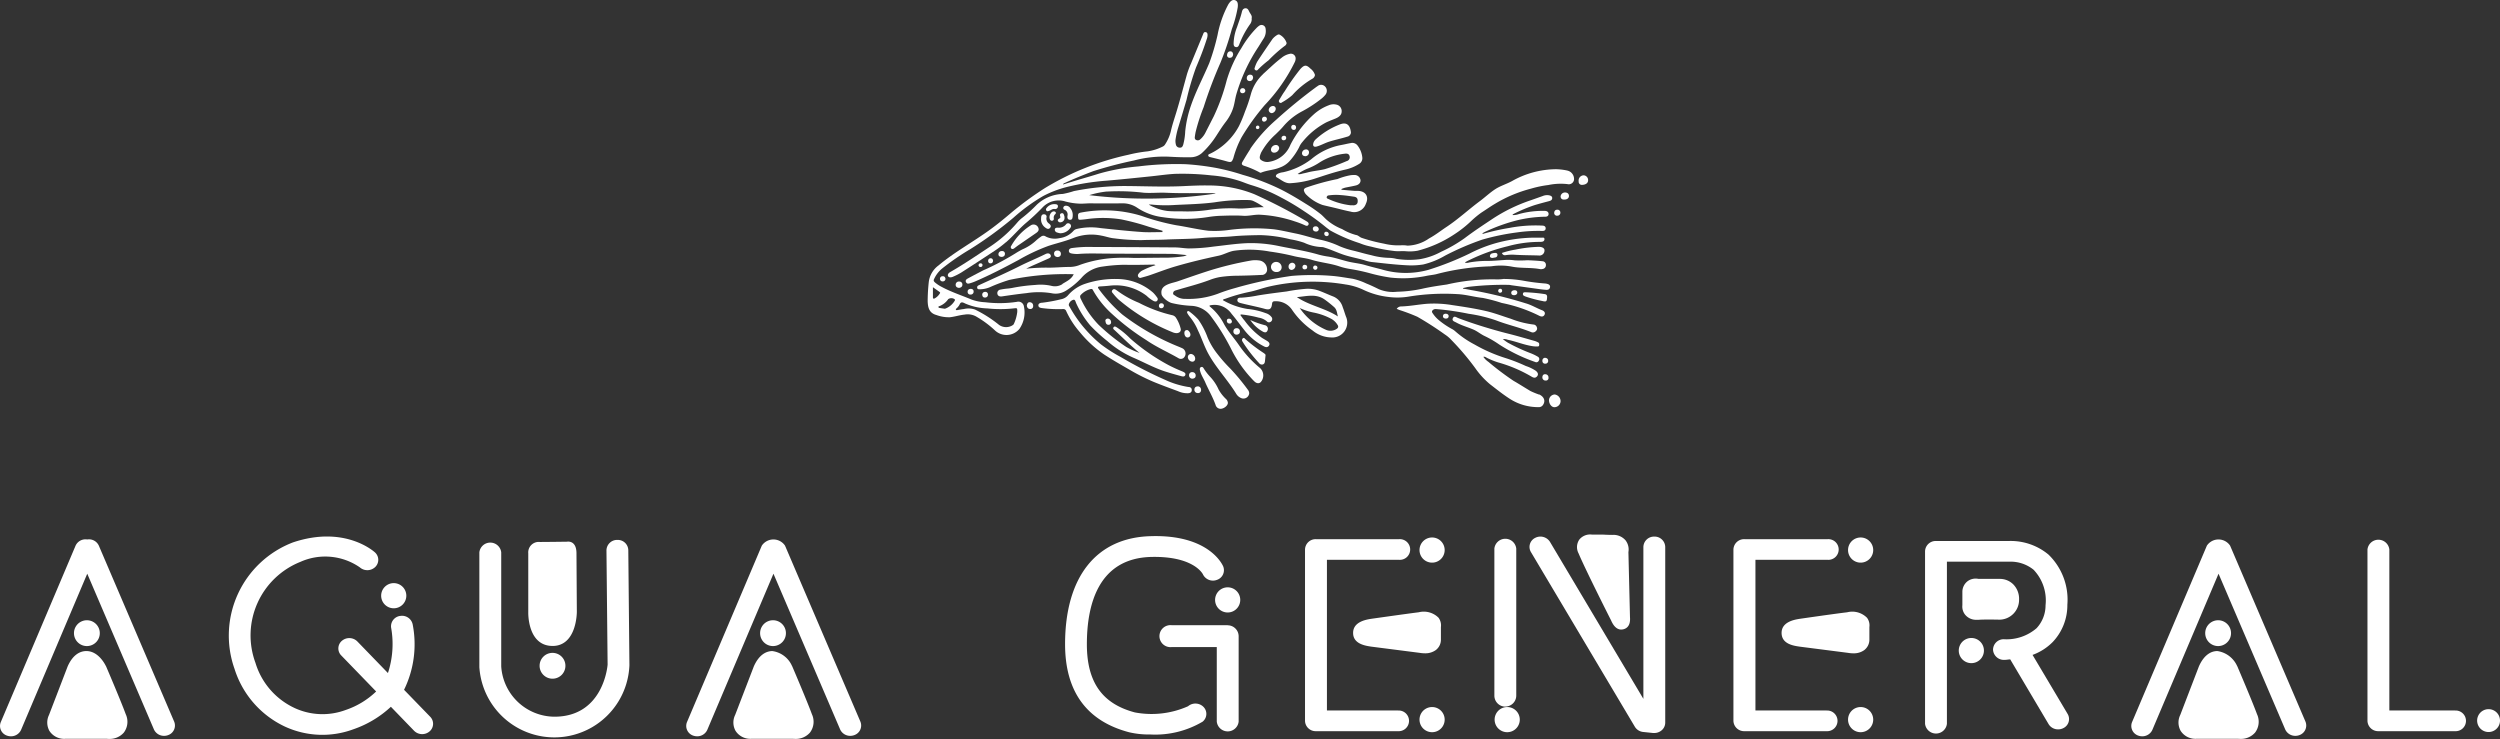 <svg xmlns="http://www.w3.org/2000/svg" xmlns:xlink="http://www.w3.org/1999/xlink" width="159" height="47" viewBox="0 0 159 47"><rect x="0" y="0" width="159" height="47" fill="#333333" stroke="none"/><defs><clipPath id="a"><rect width="42" height="26" fill="none"/></clipPath></defs><g transform="translate(-25 -12)"><g transform="translate(25 46)"><path d="M12.442,78.759a.69.69,0,0,0-.739-.392.694.694,0,0,0-.739.393L6.208,89.982a.645.645,0,0,0,.384.857.757.757,0,0,0,.259.047.7.7,0,0,0,.647-.412l4.208-9.929,4.239,9.9a.7.7,0,0,0,.647.412.732.732,0,0,0,.261-.048.646.646,0,0,0,.381-.857Z" transform="translate(-6.157 -78.057)" fill="#fff"/><path d="M11.71,84.055c-.078-.16-.5-.957-1.244-.957H10.45c-.34.007-.82.18-1.173.976L8.09,87.164a1.1,1.1,0,0,0,.028,1.014,1.118,1.118,0,0,0,1.034.5c.752,0,1.036,0,1.033,0h1.567a1.273,1.273,0,0,0,.153.008,1.191,1.191,0,0,0,.942-.4,1.14,1.14,0,0,0,.124-1.173c-.313-.853-1.209-2.948-1.26-3.065" transform="translate(-4.974 -75.691)" fill="#fff"/><path d="M9.829,83.328a.821.821,0,1,0-.82-.82.82.82,0,0,0,.82.82" transform="translate(-4.304 -76.238)" fill="#fff"/><path d="M22.451,80.964a.8.8,0,1,0-.8.8.8.8,0,0,0,.8-.8" transform="translate(3.391 -77.077)" fill="#fff"/><path d="M26.113,88a6.59,6.59,0,0,0,.554-4.13.691.691,0,0,0-.779-.57.666.666,0,0,0-.6.735,5.921,5.921,0,0,1-.2,2.9l-1.946-2.01a.723.723,0,0,0-.981-.041.633.633,0,0,0-.043.931l2.22,2.292a5.181,5.181,0,0,1-1.938,1.176,4.217,4.217,0,0,1-3.256-.128,4.649,4.649,0,0,1-2.481-2.867,5.037,5.037,0,0,1,2.849-6.421,3.867,3.867,0,0,1,3.787.345.724.724,0,0,0,.978-.019.634.634,0,0,0-.015-.931c-.078-.072-1.941-1.736-5.216-.636a6.345,6.345,0,0,0-3.715,8.043,6.058,6.058,0,0,0,3.2,3.669,5.676,5.676,0,0,0,4.369.169,6.651,6.651,0,0,0,2.375-1.427l1.476,1.526a.723.723,0,0,0,.983.041.636.636,0,0,0,.043-.931Z" transform="translate(-0.415 -78.129)" fill="#fff"/><path d="M33.431,78.382a.677.677,0,0,0-.689.663l.073,7.267c-.01.136-.294,3.314-3.385,3.314a3.415,3.415,0,0,1-3.381-3.2V79.174a.7.7,0,0,0-1.391,0l0,7.3a4.779,4.779,0,0,0,9.544-.119l-.071-7.319a.668.668,0,0,0-.7-.653" transform="translate(5.829 -78.044)" fill="#fff"/><path d="M28.089,85.084c1.557,0,1.546-2.171,1.546-2.171l-.023-3.721c0-.861-.6-.739-.6-.739s-1.313.018-1.722.018a.668.668,0,0,0-.744.724l0,3.754s-.061,2.134,1.546,2.134" transform="translate(7.052 -78.001)" fill="#fff"/><path d="M26.982,83.843a.821.821,0,1,0,.82-.82.82.82,0,0,0-.82.82" transform="translate(7.337 -75.5)" fill="#fff"/><path d="M38.926,78.759a.89.89,0,0,0-1.476,0L32.691,89.982a.65.65,0,0,0,.386.857.757.757,0,0,0,.259.047.7.7,0,0,0,.647-.412l4.208-9.929,4.239,9.9a.7.7,0,0,0,.645.412.726.726,0,0,0,.261-.048.647.647,0,0,0,.384-.857Z" transform="translate(11.001 -78.057)" fill="#fff"/><path d="M38.194,84.055a1.61,1.61,0,0,0-1.26-.957c-.34.007-.82.18-1.173.976l-1.188,3.089a1.091,1.091,0,0,0,.028,1.014,1.118,1.118,0,0,0,1.034.5c.754,0,1.036,0,1.033,0h1.567a1.273,1.273,0,0,0,.153.008,1.191,1.191,0,0,0,.942-.4,1.14,1.14,0,0,0,.124-1.173c-.313-.853-1.209-2.948-1.26-3.065" transform="translate(12.182 -75.691)" fill="#fff"/><path d="M36.312,83.328a.821.821,0,1,0-.82-.82.82.82,0,0,0,.82.82" transform="translate(12.851 -76.238)" fill="#fff"/><path d="M55.091,89.054a5.713,5.713,0,0,1-3.386.394c-2.083-.551-3.053-1.93-3.053-4.335,0-2.489.711-5.473,4.1-5.554,2.636-.059,3.241,1.032,3.278,1.1a.707.707,0,0,0,.894.359.648.648,0,0,0,.4-.853c-.035-.083-.881-2.038-4.6-1.927-3.469.084-5.458,2.587-5.458,6.871,0,3,1.369,4.888,4.071,5.6a5.508,5.508,0,0,0,1.353.142,5.917,5.917,0,0,0,3.322-.814.633.633,0,0,0,.068-.928.725.725,0,0,0-.983-.062" transform="translate(20.473 -78.138)" fill="#fff"/><path d="M53.85,80.337a.8.8,0,1,0,.8.8.8.8,0,0,0-.8-.8" transform="translate(24.23 -76.983)" fill="#fff"/><path d="M55.212,82.1H51.651a.7.7,0,1,0,0,1.391h2.867v4.742a.7.7,0,0,0,1.391,0V82.8a.7.7,0,0,0-.7-.694" transform="translate(22.869 -76.337)" fill="#fff"/><path d="M62.447,89.249H57.916V79.667h4.6a.658.658,0,1,0,0-1.314h-5.3a.676.676,0,0,0-.694.656v10.9a.676.676,0,0,0,.694.656h5.227a.658.658,0,1,0,0-1.314" transform="translate(26.477 -78.062)" fill="#fff"/><path d="M61.739,78.288a.8.8,0,1,0,.8.8.8.8,0,0,0-.8-.8" transform="translate(29.342 -78.104)" fill="#fff"/><path d="M61.739,85.257a.8.8,0,1,0,.8.8.8.8,0,0,0-.8-.8" transform="translate(29.342 -74.289)" fill="#fff"/><path d="M63.664,83.77a.822.822,0,0,0,.3-.622c0-.246,0-.356,0-.361v-.459a.819.819,0,0,0-.148-.591,1.325,1.325,0,0,0-1.26-.351c-.849.106-3.017.416-3.03.417-.315.051-1.151.186-1.146.9,0,.7.782.813,1.155.869l3.07.394a2.055,2.055,0,0,0,.336.03,1.133,1.133,0,0,0,.726-.226" transform="translate(27.678 -76.446)" fill="#fff"/><path d="M64.638,85.257a.8.8,0,1,0,.8.8.8.8,0,0,0-.8-.8" transform="translate(31.22 -74.289)" fill="#fff"/><path d="M64.523,89.037a.7.7,0,0,0,.7-.7V78.99a.7.7,0,0,0-1.392,0v9.351a.7.7,0,0,0,.7.7" transform="translate(31.211 -78.099)" fill="#fff"/><path d="M73.128,78.254a.678.678,0,0,0-.7.659v9.661l-5.94-9.984a.718.718,0,0,0-.947-.251.638.638,0,0,0-.264.9l6.609,11.11a.7.7,0,0,0,.528.331l.632.066a.645.645,0,0,0,.078,0,.716.716,0,0,0,.463-.169.641.641,0,0,0,.231-.49V78.913a.677.677,0,0,0-.694-.659" transform="translate(32.091 -78.127)" fill="#fff"/><path d="M70.126,78.568a1.009,1.009,0,0,0-.858-.371c-.241,0-.586-.018-.617-.02l-.683,0a.887.887,0,0,0-.8.313.848.848,0,0,0-.051.881c.406.973,2,4.135,2.06,4.246.068.155.262.6.652.6a.6.6,0,0,0,.147-.02c.213-.056.454-.234.411-.764l-.1-4.144a.943.943,0,0,0-.165-.722" transform="translate(33.28 -78.177)" fill="#fff"/><path d="M78.985,89.249H74.454V79.667h4.6a.658.658,0,1,0,0-1.314h-5.3a.678.678,0,0,0-.7.656v10.9a.678.678,0,0,0,.7.656h5.226a.658.658,0,1,0,0-1.314" transform="translate(37.192 -78.062)" fill="#fff"/><path d="M78.278,78.288a.8.8,0,1,0,.8.8.8.8,0,0,0-.8-.8" transform="translate(40.058 -78.104)" fill="#fff"/><path d="M78.278,85.257a.8.8,0,1,0,.8.8.8.8,0,0,0-.8-.8" transform="translate(40.058 -74.289)" fill="#fff"/><path d="M80.2,83.77a.824.824,0,0,0,.3-.622c0-.247,0-.358,0-.361v-.46a.807.807,0,0,0-.15-.589,1.32,1.32,0,0,0-1.26-.351c-.848.1-3.015.416-3.028.417-.315.051-1.151.186-1.146.9s.782.813,1.155.869l3.068.394a1.916,1.916,0,0,0,.336.03,1.126,1.126,0,0,0,.726-.224" transform="translate(38.393 -76.446)" fill="#fff"/><path d="M82.551,82.412a.8.8,0,1,0,.8.8.8.8,0,0,0-.8-.8" transform="translate(42.827 -75.836)" fill="#fff"/><path d="M87.292,85.67a3.461,3.461,0,0,0,1.282-.819,3.4,3.4,0,0,0,.932-2.372,3.988,3.988,0,0,0-1.2-3.189,3.756,3.756,0,0,0-2.517-.865h-4.64a.677.677,0,0,0-.694.658V90.05a.7.7,0,0,0,1.391,0V79.74l4,0a2.322,2.322,0,0,1,1.513.515,2.825,2.825,0,0,1,.76,2.255,2.14,2.14,0,0,1-.572,1.463,2.924,2.924,0,0,1-2.087.7.675.675,0,0,0-.681.67.69.69,0,0,0,.709.644c.135,0,.252-.025.383-.034l2.441,4.118a.7.7,0,0,0,.607.335.715.715,0,0,0,.34-.084.637.637,0,0,0,.267-.893Z" transform="translate(41.978 -78.018)" fill="#fff"/><path d="M85.5,81.317a1.309,1.309,0,0,0-.351-.943,1.2,1.2,0,0,0-.892-.366l-1.338,0a.863.863,0,0,0-.66.124.848.848,0,0,0-.365.711v.838a.826.826,0,0,0,.172.6.9.9,0,0,0,.742.328c.036,0,.078,0,.119,0,.3-.026,1.057-.015,1.341-.008A1.26,1.26,0,0,0,85.5,81.317M84.256,80.7Z" transform="translate(42.913 -77.19)" fill="#fff"/><path d="M94.707,78.759a.89.89,0,0,0-1.476,0L88.472,89.982a.649.649,0,0,0,.388.857.741.741,0,0,0,.257.047.7.7,0,0,0,.647-.412l4.208-9.929,4.239,9.9a.7.7,0,0,0,.645.412.734.734,0,0,0,.262-.048.648.648,0,0,0,.383-.857Z" transform="translate(47.127 -78.057)" fill="#fff"/><path d="M93.975,84.055a1.644,1.644,0,0,0-1.26-.957c-.34,0-.82.178-1.174.976l-1.186,3.089a1.086,1.086,0,0,0,.028,1.014,1.118,1.118,0,0,0,1.034.5c.754,0,1.036,0,1.033,0h1.567a1.273,1.273,0,0,0,.153.008,1.191,1.191,0,0,0,.942-.4,1.142,1.142,0,0,0,.124-1.174c-.313-.851-1.211-2.946-1.26-3.063" transform="translate(48.309 -75.691)" fill="#fff"/><path d="M92.093,83.328a.821.821,0,1,0-.82-.82.82.82,0,0,0,.82.82" transform="translate(48.979 -76.238)" fill="#fff"/><path d="M103.1,89.249H98.92V79.009a.7.7,0,0,0-1.391,0v10.9a.678.678,0,0,0,.7.656H103.1a.658.658,0,1,0,0-1.314" transform="translate(53.042 -78.062)" fill="#fff"/><path d="M102.485,85.339a.727.727,0,1,0,.726.726.726.726,0,0,0-.726-.726" transform="translate(55.789 -74.236)" fill="#fff"/></g><g transform="translate(84 12)"><g clip-path="url(#a)"><path d="M40.688,10.849a3.693,3.693,0,0,0-.733-.087,5.771,5.771,0,0,0-2.787.752c-.345.189-.728.3-1.06.511-.351.227-.65.515-.982.762-.72.534-1.374,1.146-2.124,1.643-.371.246-.72.524-1.116.736a2.509,2.509,0,0,1-1.375.457,1.7,1.7,0,0,0-.349-.025,3.746,3.746,0,0,1-1.132-.1,10.783,10.783,0,0,1-1.412-.365c-.141-.043-.234-.172-.374-.187a3.4,3.4,0,0,1-.885-.376,3.381,3.381,0,0,1-.972-.581c-.132-.115-.246-.251-.381-.363a9.3,9.3,0,0,0-.962-.667c-.5-.317-1.014-.62-1.542-.891a14.445,14.445,0,0,0-2.47-.95,13.822,13.822,0,0,0-1.7-.44,16.387,16.387,0,0,0-1.909-.234,19.255,19.255,0,0,0-3.016.14,13.032,13.032,0,0,0-2.509.458c-.463.147-.931.279-1.4.419-.292.088-.584.179-.891.274.025-.075.077-.083.118-.1.59-.274,1.194-.516,1.8-.747a25.55,25.55,0,0,1,2.59-.68,7.411,7.411,0,0,1,2.294-.239c.426.023.852.04,1.279.031a1.085,1.085,0,0,0,.746-.26,5.579,5.579,0,0,0,.907-1.081c.2-.307.393-.621.62-.912a2.963,2.963,0,0,0,.436-.786c.115-.306.142-.629.228-.939a10.965,10.965,0,0,1,1.4-3.026c.121-.187.233-.38.355-.566a.876.876,0,0,0,.113-.6.259.259,0,0,0-.41-.193,1.121,1.121,0,0,0-.179.154,6.463,6.463,0,0,0-.954,1.272,8.069,8.069,0,0,0-.935,2.058A12.8,12.8,0,0,1,18.2,7.389c-.173.337-.343.675-.516,1.011a1.411,1.411,0,0,1-.346.461.227.227,0,0,1-.256.043c-.1-.044-.1-.126-.089-.214s.028-.189.046-.283a11.5,11.5,0,0,1,.512-1.587A28.469,28.469,0,0,1,18.616,4a18.008,18.008,0,0,0,.731-2.158A7.67,7.67,0,0,0,19.718.477C19.753.2,19.7.065,19.55.014s-.281.032-.428.264a6.79,6.79,0,0,0-.684,1.94,14.052,14.052,0,0,1-.531,1.8c-.38.9-.843,1.765-1.161,2.691a7.176,7.176,0,0,0-.366,1.64,3.978,3.978,0,0,1-.126.848c-.032.1-.075.2-.208.193a.246.246,0,0,1-.262-.208.889.889,0,0,1-.023-.284,5.439,5.439,0,0,1,.153-.718c.188-.611.37-1.223.551-1.837a17.62,17.62,0,0,1,.6-2.047c.252-.584.48-1.176.675-1.781a.853.853,0,0,0,.06-.261c0-.092,0-.19-.12-.21s-.138.075-.171.153q-.377.914-.755,1.828a6.239,6.239,0,0,0-.26.689c-.23.823-.441,1.65-.692,2.468-.121.393-.254.785-.342,1.187a2.665,2.665,0,0,1-.35.8.36.36,0,0,1-.155.15,3.165,3.165,0,0,1-.982.309,8.817,8.817,0,0,0-1.2.213A17.236,17.236,0,0,0,7.45,11.967a20.635,20.635,0,0,0-2.084,1.52c-.462.395-.934.782-1.428,1.14C2.872,15.4,1.7,16.034.69,16.882a1.536,1.536,0,0,0-.621,1.064A11.59,11.59,0,0,0,0,19.159c.015.377.079.747.557.877a2.293,2.293,0,0,0,.85.141c.321-.033.626-.139.947-.169a1.1,1.1,0,0,1,.712.112,6.509,6.509,0,0,1,1.205.887,1.07,1.07,0,0,0,1.562-.085,1.839,1.839,0,0,0,.286-1.442.352.352,0,0,0-.442-.283,7.383,7.383,0,0,1-2.014.026,2.932,2.932,0,0,1-.867-.169c-.633-.267-1.292-.478-1.9-.805a2.178,2.178,0,0,1-.442-.295C.4,17.9.361,17.847.4,17.765a1.894,1.894,0,0,1,.477-.652A15.478,15.478,0,0,1,2.7,15.852a24.34,24.34,0,0,0,2.736-1.989,11.7,11.7,0,0,1,1.9-1.39A6.734,6.734,0,0,1,8.825,11.9a15.033,15.033,0,0,1,2.591-.412c.935-.082,1.869-.178,2.8-.275.516-.053,1.027-.133,1.547-.157a16.449,16.449,0,0,1,2.291.1,7.6,7.6,0,0,1,1.88.385c.226.081.447.173.677.24a9.892,9.892,0,0,1,1.866.78,15.011,15.011,0,0,1,1.465.872,15.959,15.959,0,0,1,1.354.99c.1.083.2.154.305.233a10.218,10.218,0,0,0,1.864.807,3.844,3.844,0,0,0,.74.223,10.708,10.708,0,0,0,1.467.277c.254.032.5-.006.752.017a2.819,2.819,0,0,0,.738-.035A7.643,7.643,0,0,0,33.5,14.9a7.214,7.214,0,0,0,1.108-.882,5.993,5.993,0,0,1,.606-.495c.288-.183.564-.381.859-.556a8.653,8.653,0,0,1,2.3-.97,6.818,6.818,0,0,1,1.1-.229,3.825,3.825,0,0,1,1.214-.059.339.339,0,0,0,.419-.259.547.547,0,0,0-.418-.6M1.85,19.6a.908.908,0,0,0,.17-.21c.08-.212.194-.176.358-.09a3.812,3.812,0,0,0,1.416.315,7.72,7.72,0,0,0,1.739-.009c.157-.019.171,0,.165.23a2.478,2.478,0,0,1-.212.754.228.228,0,0,1-.052.073.775.775,0,0,1-.894,0,7.965,7.965,0,0,0-1.527-.974,1.25,1.25,0,0,0-.712-.034c-.129.013-.256.041-.384.06-.041.006-.091.029-.119-.016s.028-.069.053-.1m-.544-.573a.35.35,0,0,1,.417.014.1.1,0,0,1,.008.067,1.176,1.176,0,0,1-.635.53c-.134-.019-.243-.033-.351-.053a.069.069,0,0,1-.063-.058c0-.039.034-.047.061-.054a1.194,1.194,0,0,0,.562-.446m-.563-.466c.031.022.064.047.04.086a.873.873,0,0,1-.343.335c-.061.03-.107.01-.106-.068,0-.2,0-.4,0-.646l.41.292" transform="translate(0 0)" fill="#fff"/><path d="M14.014,45.666a.888.888,0,0,1-.706.106,3.094,3.094,0,0,0-1.014-.055,10.751,10.751,0,0,0-1.427.181,3.13,3.13,0,0,1-.385.053,4,4,0,0,0-.4.061.225.225,0,0,0-.2.28c.034.141.16.172.295.152.513-.075,1.025-.15,1.541-.205a5.052,5.052,0,0,1,1.585,0,1.239,1.239,0,0,0,.956-.169,4.855,4.855,0,0,0,.954-.788,2.118,2.118,0,0,1,1.359-.734,10.708,10.708,0,0,1,1.382-.115c.605.018,1.211,0,1.817-.009a.22.22,0,0,1,.165.036,4.793,4.793,0,0,0-.793.316.659.659,0,0,0-.291.241.161.161,0,0,0-.011.185.146.146,0,0,0,.179.056c.178-.049.357-.095.531-.154.557-.191,1.105-.407,1.672-.572.9-.262,1.81-.479,2.726-.675.336-.072.629-.251.962-.312a7.07,7.07,0,0,1,2.285.047,14.588,14.588,0,0,1,1.509.284c.38.1.782.124,1.157.24.577.179,1.186.223,1.758.417a4.355,4.355,0,0,0,.755.179,11.844,11.844,0,0,1,1.226.268,10.76,10.76,0,0,0,1.279.268,7.35,7.35,0,0,0,2.336-.118c.186-.035.375-.053.56-.094a15.077,15.077,0,0,1,3.4-.5,1.409,1.409,0,0,0,.185-.015,3.819,3.819,0,0,1,1.216.026c.607.124,1.223.049,1.824.164a.377.377,0,0,0,.147-.008.241.241,0,0,0,.218-.25.228.228,0,0,0-.22-.244c-.318-.036-.637-.051-.957-.064a6.75,6.75,0,0,1-.811.006,3.008,3.008,0,0,0-.665-.02c-.351.021-.7.059-1.054.058a6.383,6.383,0,0,0-1.18.1.556.556,0,0,1-.259.017c.022-.027.03-.044.043-.052.07-.038.14-.078.212-.11a12.016,12.016,0,0,1,2.476-.893,7.626,7.626,0,0,1,2.008-.273.657.657,0,0,0,.184-.016.154.154,0,0,0,.13-.172c-.007-.1-.09-.081-.155-.081-.192,0-.383,0-.575,0a9.509,9.509,0,0,0-2.5.389,8.921,8.921,0,0,0-1.536.623,18.9,18.9,0,0,1-2.6,1.031,5.369,5.369,0,0,1-3.025-.034c-.346-.087-.692-.173-1.034-.273s-.728-.13-1.087-.221c-.405-.1-.8-.24-1.217-.308a5.185,5.185,0,0,1-.614-.122c-.811-.238-1.646-.369-2.473-.536a8.658,8.658,0,0,0-2.06-.2c-.726.028-1.449.139-2.173.219a11.807,11.807,0,0,1-1.569.118c-.292-.006-.578-.063-.868-.065q-2.856-.023-5.712-.03a7.965,7.965,0,0,0-.849.07c-.1.011-.2.06-.2.177s.088.156.2.173a1.76,1.76,0,0,0,.406.026c.524-.043,1.049-.029,1.574-.024,1.434.014,2.868.006,4.3.018.34,0,.68.05,1.02.077a.652.652,0,0,1-.264.086,8.285,8.285,0,0,1-.96.079c-.711,0-1.422.014-2.133.018a12.049,12.049,0,0,0-1.239,0,7.808,7.808,0,0,0-2.186.435,1.759,1.759,0,0,1-.686.137c-.421,0-.839.041-1.259.046a11.3,11.3,0,0,0-1.486.067c.224-.121.453-.22.682-.321.252-.111.5-.222.756-.336.092-.041.161-.107.114-.212s-.154-.125-.266-.09a.572.572,0,0,0-.084.038c-.533.263-1.084.486-1.616.754-.848.428-1.721.811-2.585,1.21-.082.038-.134.077-.119.173s.1.093.17.091a1.683,1.683,0,0,0,.63-.129,10.432,10.432,0,0,1,1.238-.465,17.345,17.345,0,0,1,4.1-.363c-.155.337-.463.451-.727.623" transform="translate(-5.446 -27.594)" fill="#fff"/><path d="M9.918,39.208a12.147,12.147,0,0,1,1.942-.918c.538-.177,1.094-.3,1.618-.515a3.1,3.1,0,0,1,1.745-.14c.273.047.539.149.813.173a13.339,13.339,0,0,0,1.736.114c.525-.023,1.051-.011,1.576-.037.771-.038,1.544-.029,2.314-.1.614-.058,1.236-.043,1.85-.1s1.234-.074,1.851-.081a8.833,8.833,0,0,1,1.885.266,5.364,5.364,0,0,1,.876.218,2.879,2.879,0,0,0,1.139.276.543.543,0,0,1,.161.035c.423.129.818.322,1.239.461s.872.216,1.3.344a2.511,2.511,0,0,0,.447.109c.753.079,1.5.174,2.261.209a4.793,4.793,0,0,0,1.03-.052,5.074,5.074,0,0,0,1.393-.565,17.417,17.417,0,0,1,2.35-1.012,14.866,14.866,0,0,1,2.224-.462,9.448,9.448,0,0,1,1.607-.093c.111,0,.2-.031.21-.152s-.078-.183-.2-.187a8.806,8.806,0,0,0-2.116.148,14.322,14.322,0,0,0-1.659.373c-.011,0-.027-.008-.064-.02.031-.02.046-.03.062-.039a.788.788,0,0,1,.113-.062,11.257,11.257,0,0,1,2.113-.754,8.09,8.09,0,0,1,1.7-.211c.119.006.235-.034.237-.172s-.11-.2-.251-.2a5.734,5.734,0,0,0-1.629.2,1.066,1.066,0,0,1-.409.067c.006-.056.047-.065.078-.08A9.648,9.648,0,0,1,42.77,35.7c.3-.092.613-.174.921-.255.109-.029.205-.066.211-.19s-.1-.162-.206-.185a.729.729,0,0,0-.4.048c-.255.09-.51.182-.765.271a10.475,10.475,0,0,0-2.424,1.179c-.6.4-1.2.794-1.774,1.229a9.013,9.013,0,0,1-1.492.863,4.3,4.3,0,0,1-1.37.476A5.218,5.218,0,0,1,34,39.115a2.112,2.112,0,0,0-.437-.065,4.593,4.593,0,0,1-1.184-.173c-.384-.082-.762-.2-1.146-.291a5.21,5.21,0,0,1-.856-.277,5.72,5.72,0,0,0-1.166-.4c-.551-.106-1.076-.3-1.627-.409-.465-.093-.928-.208-1.4-.268a12.6,12.6,0,0,0-2.754.032,6.734,6.734,0,0,1-1.387.062c-.685-.08-1.358-.245-2.041-.348a14.587,14.587,0,0,1-2.212-.595,8.02,8.02,0,0,0-3.863-.213c-.126.022-.19.064-.182.208.014.262,0,.263.267.239.1-.009.2-.02.295-.033a7.415,7.415,0,0,1,2.179.018,15.072,15.072,0,0,1,1.767.472c.288.084.576.17.864.255l-.006.082c-.412,0-.824.022-1.234,0-.9-.06-1.795-.159-2.691-.253a3.986,3.986,0,0,0-1.51.051.415.415,0,0,0-.219.12,1.432,1.432,0,0,1-.894.467,1.291,1.291,0,0,1-.866-.1.247.247,0,0,0-.314.008,2.834,2.834,0,0,0-.288.225,2.969,2.969,0,0,1-.851.564c-.117.053-.227.12-.34.183a17.023,17.023,0,0,1-2.036,1.1,3.19,3.19,0,0,0-.3.144c-.283.148-.566.295-.845.448-.089.049-.163.124-.1.235s.151.093.243.065a3.2,3.2,0,0,0,.348-.124c.923-.4,1.818-.86,2.7-1.336" transform="translate(-4.181 -22.65)" fill="#fff"/><path d="M65.051,48.242a.7.7,0,0,0-.146-.023,12.665,12.665,0,0,1-1.3-.165,7.322,7.322,0,0,0-1.325-.121,2.591,2.591,0,0,1-.425.028,12.73,12.73,0,0,0-3.176.325c-.52.075-1.046.15-1.564.268a8.368,8.368,0,0,1-1.6.192,2.337,2.337,0,0,1-1.159-.161c-.263-.131-.529-.257-.8-.365a4.021,4.021,0,0,0-.869-.3c-.427-.063-.85-.143-1.282-.18a15.332,15.332,0,0,0-2.607,0,26.441,26.441,0,0,0-3.627.783,10.857,10.857,0,0,0-1.068.355,5.359,5.359,0,0,1-2.031.322,1.034,1.034,0,0,1-.654-.194c-.061-.051-.163-.061-.146-.179s.1-.149.2-.178c.707-.213,1.426-.39,2.118-.65a3.445,3.445,0,0,1,.675-.19,8.06,8.06,0,0,1,1.126-.082q.751-.012,1.5-.05a.334.334,0,0,0,.355-.371.575.575,0,0,0-.529-.553,1.68,1.68,0,0,0-.536.015,21.2,21.2,0,0,0-2.675.656c-.644.207-1.283.431-1.923.652-.157.055-.321.089-.478.139-.471.152-.624.348-.571.688.029.188.406.5.652.562a6.745,6.745,0,0,0,1.259.177,1.618,1.618,0,0,1,1.2.628,13.78,13.78,0,0,1,1.282,2.048,8.033,8.033,0,0,0,1.2,1.8c.1.111.2.225.312.331.143.141.317.152.42.025A.64.64,0,0,0,46.8,53.6a7.141,7.141,0,0,1-1.348-1.466c-.307-.447-.68-.852-.942-1.328a3.551,3.551,0,0,0-.89-1.109c-.023-.019-.047-.039-.025-.079a1.313,1.313,0,0,1,1.391.53c.3.356.57.735.863,1.1a3.727,3.727,0,0,0,1.213.979c.109.056.221.067.3-.046s.022-.218-.089-.289-.23-.139-.345-.208a4.882,4.882,0,0,1-1.118-1.11c-.1-.112-.18-.236-.267-.35a.091.091,0,0,1,.1-.03,6.849,6.849,0,0,1,1.072.2,1.053,1.053,0,0,1,.5.221.192.192,0,0,0,.281.028.205.205,0,0,0,.017-.306.71.71,0,0,0-.348-.228,4.543,4.543,0,0,0-1.168-.269,4.537,4.537,0,0,1-1.563-.559c.038-.076.1-.069.151-.086a10.727,10.727,0,0,1,1.506-.433c.439-.083.862-.251,1.3-.35a12.5,12.5,0,0,1,4.839-.13,4,4,0,0,1,1.176.357,4.963,4.963,0,0,0,1.553.437,4.375,4.375,0,0,0,1.313-.024,14.046,14.046,0,0,1,3.079-.155c.551.027,1.069.184,1.608.241a10.293,10.293,0,0,1,1.214.321,9.528,9.528,0,0,1,2.366.806c.118.063.26.1.344-.04s-.012-.25-.141-.3c-.356-.135-.679-.341-1.049-.443a27.95,27.95,0,0,0-3.354-.824c-.206-.03-.408-.086-.618-.1l-.01-.047c.106-.024.212-.052.319-.073a19.089,19.089,0,0,1,2.568-.13.993.993,0,0,1,.183.024q.908.126,1.815.251c.128.018.258.031.387.041s.229-.026.257-.153-.059-.2-.18-.225" transform="translate(-25.66 -30.191)" fill="#fff"/><path d="M7.214,36.925c.444-.382.812-.837,1.254-1.215a13.488,13.488,0,0,0,1.07-1,1.407,1.407,0,0,1,1.447-.38,3.982,3.982,0,0,0,.9.138c.23.012.454-.02.682-.018q1,.008,2,0a1.645,1.645,0,0,1,.994.281,3.778,3.778,0,0,0,1.63.6,9.378,9.378,0,0,0,2.88-.01,6.12,6.12,0,0,1,.792-.079c.48-.014.962-.034,1.444,0,.354.022.7-.085,1.053-.069a8.243,8.243,0,0,1,2.227.427,5.668,5.668,0,0,1,.654.251c.107.051.193.036.225-.089a.188.188,0,0,0-.1-.147c-.1-.062-.2-.122-.3-.178a33.382,33.382,0,0,0-3.053-1.567,7.748,7.748,0,0,0-2.885-.557c-.556-.011-1.111.017-1.667.043-1.222.057-2.446,0-3.668-.008a16.552,16.552,0,0,0-3.257.321,5.423,5.423,0,0,1-.71.183,2.529,2.529,0,0,0-1.66.69,9.075,9.075,0,0,1-.891.807,2.065,2.065,0,0,0-.345.323,8.214,8.214,0,0,1-1.7,1.513c-.848.556-1.682,1.132-2.566,1.636-.109.062-.183.165-.134.262s.2.084.3.04a4.039,4.039,0,0,0,.54-.274q1.066-.682,2.121-1.381a6.989,6.989,0,0,0,.713-.541m15.48-2.684a.759.759,0,0,1,.234.046,3.832,3.832,0,0,1,.694.407c-.558-.012-1.1.108-1.658.081a9.081,9.081,0,0,0-1.919.1,9.367,9.367,0,0,1-1.644.081c-.3,0-.592.006-.889-.021a2.931,2.931,0,0,1-.883-.246,1.674,1.674,0,0,1-.323-.163,1.609,1.609,0,0,1,.185,0,8.623,8.623,0,0,0,1.481.025c.837-.042,1.676-.059,2.51-.167a12.168,12.168,0,0,1,2.212-.145m-9.058-.54a13.31,13.31,0,0,1,2.348.074c.461.034.927-.018,1.389,0,1.014.048,2.027.017,3.041.028a.373.373,0,0,1,.146.026,30.381,30.381,0,0,1-8.043.1,5.915,5.915,0,0,1,1.12-.232" transform="translate(-2.232 -21.517)" fill="#fff"/><path d="M28.767,57.006a5.612,5.612,0,0,1-1.512-.462,27.178,27.178,0,0,1-2.825-1.454,9.34,9.34,0,0,1-1.249-.8,8.233,8.233,0,0,1-2.005-2.414.156.156,0,0,1-.029-.152.416.416,0,0,1,.295-.272c.109-.011.127.141.169.231a6.134,6.134,0,0,0,.9,1.415,10.164,10.164,0,0,0,1.077.983,6.418,6.418,0,0,0,1.661,1.06c.664.286,1.3.64,1.99.866.352.115.708.213,1.064.31.092.025.212.041.248-.085.032-.109-.06-.157-.147-.2l-.034-.015c-.307-.125-.608-.259-.9-.413a12.868,12.868,0,0,1-2.429-1.69,5.266,5.266,0,0,0-.843-.7c-.07-.039-.147-.1-.212-.01s.02.141.076.193c.52.484,1.02.988,1.579,1.441a5.23,5.23,0,0,1-.848-.381,12.807,12.807,0,0,1-1.765-1.416,6.071,6.071,0,0,1-1.113-1.617c-.05-.089-.093-.21-.006-.286a1.289,1.289,0,0,1,.625-.364.113.113,0,0,1,.143.074,5.951,5.951,0,0,0,1.236,1.532,14.932,14.932,0,0,0,2.151,1.638c.647.447,1.37.761,2.048,1.152a.282.282,0,0,0,.316-.007.376.376,0,0,0-.026-.6c-.069-.039-.145-.067-.217-.1a15.17,15.17,0,0,1-3.644-2.07,9.835,9.835,0,0,1-1.5-1.627c-.083-.116-.048-.151.084-.159.2-.011.407-.025.61-.048a3.231,3.231,0,0,1,2.358.648,1.968,1.968,0,0,0,.454.334c.075.028.154.041.207-.018a.159.159,0,0,0,0-.215,2.051,2.051,0,0,0-.254-.307,3.505,3.505,0,0,0-2.272-.866,5.984,5.984,0,0,0-2.022.295,2.463,2.463,0,0,0-1.1.723.777.777,0,0,1-.465.271,9.984,9.984,0,0,1-1.2.22c-.107,0-.248.046-.237.179s.142.15.267.166a7.98,7.98,0,0,0,1.294.058.192.192,0,0,1,.21.131,5.554,5.554,0,0,0,.86,1.33,7.345,7.345,0,0,0,1.549,1.427c.523.342,1.065.65,1.606.962a13.159,13.159,0,0,0,1.541.779c.511.211,1.032.4,1.55.592a1.439,1.439,0,0,0,.666.131c.13-.014.212-.072.213-.2s-.076-.183-.2-.2" transform="translate(-12.163 -32.39)" fill="#fff"/><path d="M90.381,60.33a5.723,5.723,0,0,1-.542-.223c-.363-.216-.718-.445-1.083-.654a17.8,17.8,0,0,1-1.59-1.2,1.235,1.235,0,0,1-.324-.32c.1-.033.161.029.228.063a4.7,4.7,0,0,0,.7.286,8.958,8.958,0,0,1,2.124.9c.133.084.257.123.373-.021.087-.108.049-.236-.1-.349a2.658,2.658,0,0,0-.627-.3,11,11,0,0,0-1.278-.5,9.91,9.91,0,0,1-1.986-.868,6.178,6.178,0,0,1-1.206-.824,1.081,1.081,0,0,0-.256-.176,5.035,5.035,0,0,1-.827-.567,1.878,1.878,0,0,1-.35-.391c-.044-.057-.1-.135-.027-.211a.263.263,0,0,1,.229-.082,17.43,17.43,0,0,1,2.069.3,9.291,9.291,0,0,1,1.741.419c.736.286,1.515.451,2.247.751a.258.258,0,0,0,.288-.072.207.207,0,0,0,.057-.246.239.239,0,0,0-.216-.169,5.828,5.828,0,0,1-1.44-.368c-.54-.171-1.067-.376-1.622-.5-.692-.158-1.4-.264-2.1-.368a7.113,7.113,0,0,0-1.567-.086c-.573.042-1.137.16-1.713.173a.336.336,0,0,0-.252.152c.073.03.132.06.195.08a11.332,11.332,0,0,1,1.117.423,20.451,20.451,0,0,1,1.754,1.129,2.157,2.157,0,0,1,.429.367,16.467,16.467,0,0,1,1.5,1.771,5.17,5.17,0,0,0,.943,1.028c.425.327.84.663,1.3.953a3.338,3.338,0,0,0,1.786.5.31.31,0,0,0,.29-.156c.159-.25.055-.508-.256-.653" transform="translate(-51.5 -35.236)" fill="#fff"/><path d="M55.026,19.329q-.257.4-.5.817c-.074.126-.055.209.118.259a5.8,5.8,0,0,1,.931.394c.043.021.078.061.135.037.388-.161.822-.165,1.208-.332a1.492,1.492,0,0,0,.6-.4,4.083,4.083,0,0,0,.614-.891,1.146,1.146,0,0,1,.2-.321,4.849,4.849,0,0,1,1.54-1.262c.19-.087.384-.159.576-.239.217-.09.377-.228.384-.426a.421.421,0,0,0-.31-.45.8.8,0,0,0-.526.042,3,3,0,0,0-.866.511,6.633,6.633,0,0,0-1.558,2,1.742,1.742,0,0,1-1.352,1.08.668.668,0,0,1-.536-.133c-.118-.11-.036-.292.019-.439a.093.093,0,0,1,.007-.016,4.408,4.408,0,0,1,.919-1.158c.161-.158.324-.311.47-.482a4.05,4.05,0,0,1,1.249-1,8.031,8.031,0,0,0,1.193-.784,1.553,1.553,0,0,0,.27-.269.391.391,0,0,0-.037-.511.346.346,0,0,0-.471-.024,1.721,1.721,0,0,0-.149.105,32.082,32.082,0,0,0-2.5,2.049,9.585,9.585,0,0,0-1.636,1.838" transform="translate(-34.503 -9.856)" fill="#fff"/><path d="M52.14,10.966a2.724,2.724,0,0,0-.773,1.281A9.169,9.169,0,0,1,51,13.332a8.421,8.421,0,0,1-.385.928,4.075,4.075,0,0,1-1.836,1.76c-.054.023-.129.042-.119.118s.083.088.152.105c.341.084.682.166,1.02.262.289.082.326.055.426-.21a6.171,6.171,0,0,1,.519-1.317,14.9,14.9,0,0,1,1.476-2.052,10.809,10.809,0,0,0,1.9-2.714.51.51,0,0,0,.063-.222.3.3,0,0,0-.384-.319,1.169,1.169,0,0,0-.521.26c-.42.316-.788.686-1.178,1.034" transform="translate(-30.815 -6.244)" fill="#fff"/><path d="M60.406,53.064a1.033,1.033,0,0,0-.595-.681c-.324-.124-.636-.275-.967-.392a2.094,2.094,0,0,0-.771-.1,11.237,11.237,0,0,0-1.227.167c-.618.079-1.236.155-1.85.258a7.8,7.8,0,0,1-1.043.139c-.107,0-.225-.006-.245.131s.087.18.2.21c.511.134,1.032.229,1.543.37.314.087.425,0,.459-.321.013-.121.066-.167.189-.163a1.228,1.228,0,0,1,1.067.521,5.083,5.083,0,0,0,1.323,1.339,1.916,1.916,0,0,0,1.18.441.945.945,0,0,0,.941-1.329c-.074-.2-.127-.4-.205-.592m-1.122-.471a7.191,7.191,0,0,1,.581.467c.177.163.173.378.235.59-.813-.531-1.807-.684-2.61-1.229.612-.049,1.231-.246,1.794.173m.755,1.835a.709.709,0,0,1-.669.083,3.913,3.913,0,0,1-1.7-1.4,3.745,3.745,0,0,0,.931.3,4,4,0,0,1,1.07.386,1.057,1.057,0,0,1,.411.4.151.151,0,0,1-.047.23" transform="translate(-34.008 -33.522)" fill="#fff"/><path d="M64.528,25.817a4.1,4.1,0,0,0-1.9.9,4.551,4.551,0,0,1-1.8.833,1,1,0,0,0-.368.112c-.087.062-.129.16-.021.218.29.157.542.416.925.361a6.081,6.081,0,0,0,1.412-.262c.667-.216,1.33-.446,2.017-.6a2.71,2.71,0,0,0,.866-.355.418.418,0,0,0,.214-.39,1.486,1.486,0,0,0-.3-.778.418.418,0,0,0-.443-.161c-.2.034-.4.087-.6.121m.349,1.023a13.316,13.316,0,0,1-1.379.509c-.369.094-.754.115-1.122.216-.118.032-.24.052-.359.084a.465.465,0,0,1-.26.012,3.523,3.523,0,0,1,.588-.326,3.852,3.852,0,0,0,.83-.423,3.75,3.75,0,0,1,1.587-.542c.145-.021.266.014.3.165a.248.248,0,0,1-.189.306" transform="translate(-38.228 -16.594)" fill="#fff"/><path d="M68.438,32.447c-.273-.022-.545-.046-.818-.069,0-.016,0-.032,0-.048a1.349,1.349,0,0,1,.34-.108c.194-.039.388-.072.58-.12s.306-.179.29-.34a.382.382,0,0,0-.345-.323,1.958,1.958,0,0,0-.276.012,4.11,4.11,0,0,0-.847.246,14.764,14.764,0,0,0-1.989.544c-.14.059-.178.136-.117.262a.531.531,0,0,0,.118.18,2.762,2.762,0,0,0,1.036.661c.244.063.491.116.737.175.348.082.692.179,1.043.246a.785.785,0,0,0,.981-.5c.213-.455-.014-.809-.524-.816-.068,0-.136,0-.2,0m-.081.917c-.055,0-.111,0-.167,0a4.666,4.666,0,0,1-1.426-.408c-.049-.019-.108-.046-.093-.116a.136.136,0,0,1,.13-.107,3.4,3.4,0,0,1,.739-.02c.282.018.563.06.844.1.2.026.268.114.257.316-.007.149-.105.232-.285.239" transform="translate(-41.301 -20.309)" fill="#fff"/><path d="M94.526,58.374c.518.107,1.008.315,1.533.4a1.632,1.632,0,0,0,.313.025c.06,0,.137.007.144-.074s.013-.148-.072-.188a1.384,1.384,0,0,0-.2-.085c-.567-.159-1.133-.328-1.7-.469-.524-.13-1.041-.281-1.557-.438q-.82-.25-1.618-.552c-.117-.044-.263-.175-.344.013-.074.17.112.21.223.272.344.19.729.291,1.089.447.257.111.463.295.714.411a6.542,6.542,0,0,1,.918.533,10.618,10.618,0,0,0,2.289,1.114.167.167,0,0,0,.233-.081.17.17,0,0,0-.057-.25A2.983,2.983,0,0,0,96,59.238a11.536,11.536,0,0,1-1.484-.685,3.1,3.1,0,0,1-.311-.224.718.718,0,0,1,.318.045" transform="translate(-57.625 -36.763)" fill="#fff"/><path d="M32.247,52.022c-.073-.06-.175-.121-.262-.019s-.006.169.053.238a3.477,3.477,0,0,0,.328.362A12.561,12.561,0,0,0,35.8,54.685a.705.705,0,0,0,.25.061c.2,0,.328-.126.268-.311a2.251,2.251,0,0,0-.295-.671.376.376,0,0,0-.238-.16,8.989,8.989,0,0,1-2.118-.788,6.355,6.355,0,0,1-1.421-.8" transform="translate(-20.233 -33.558)" fill="#fff"/><path d="M47.765,59.569a9.628,9.628,0,0,1-.877-.994,4.437,4.437,0,0,1-.6-1.023,4.805,4.805,0,0,0-.59-1.13,3.7,3.7,0,0,0-.554-.5c-.035-.031-.086-.063-.132-.021s-.023.091,0,.132a1.4,1.4,0,0,0,.143.208,3.477,3.477,0,0,1,.519.861c.242.5.409,1.034.682,1.525.5.9,1.223,1.648,1.758,2.521a.676.676,0,0,0,.3.264.369.369,0,0,0,.525-.3.38.38,0,0,0-.091-.231,13.9,13.9,0,0,0-1.085-1.313" transform="translate(-28.489 -36.099)" fill="#fff"/><path d="M60.928,13.981a.124.124,0,0,0,0,.165.117.117,0,0,0,.167,0,3.626,3.626,0,0,0,.657-.46,5.192,5.192,0,0,1,1.264-1.036.326.326,0,0,0,.177-.248.791.791,0,0,0-.284-.4c-.259-.255-.387-.252-.634.01a14.02,14.02,0,0,0-1,1.415c-.128.174-.233.365-.347.549" transform="translate(-38.561 -7.635)" fill="#fff"/><path d="M66.974,23.236a.46.46,0,0,0-.128.253c-.028.151.067.214.219.171.273-.078.517-.221.787-.308.382-.122.777-.2,1.157-.32a.286.286,0,0,0,.236-.277c-.054-.492-.3-.666-.71-.5a4.861,4.861,0,0,0-1.562.976" transform="translate(-42.326 -14.339)" fill="#fff"/><path d="M56.686,8.316a.112.112,0,0,0,.051.141.109.109,0,0,0,.15-.023,6.086,6.086,0,0,1,.681-.6,8.574,8.574,0,0,1,1.018-.909.262.262,0,0,0,.134-.192.921.921,0,0,0-.463-.541.162.162,0,0,0-.124.021,1.11,1.11,0,0,0-.318.27c-.322.472-.646.943-.958,1.423a2.065,2.065,0,0,0-.171.413" transform="translate(-35.89 -3.996)" fill="#fff"/><path d="M47.536,66.924c.212.476.476.929.652,1.421a.33.33,0,0,0,.382.241c.206-.04.4-.219.4-.374a.374.374,0,0,0-.127-.251,2.447,2.447,0,0,1-.465-.6,2.917,2.917,0,0,0-.538-.808,3.442,3.442,0,0,1-.389-.5c-.039-.064-.083-.151-.181-.117s-.093.136-.074.216a1.461,1.461,0,0,0,.1.286c.076.162.169.318.242.482" transform="translate(-29.877 -42.592)" fill="#fff"/><path d="M53.051,3.735c0,.1.011.215.15.234s.18-.093.22-.2a5.823,5.823,0,0,1,.67-1.248.529.529,0,0,0,.107-.392c.045-.158-.089-.276-.157-.421-.052-.11-.1-.215-.242-.207s-.2.123-.226.246c-.078.326-.2.638-.306.955a3,3,0,0,0-.216,1.027" transform="translate(-33.593 -0.974)" fill="#fff"/><path d="M101.934,44.344a8.562,8.562,0,0,0-1.5.178,5.192,5.192,0,0,0-.854.212.192.192,0,0,0,.221.142,3.036,3.036,0,0,1,.479-.034c.543.037,1.086.036,1.63.052a.32.32,0,0,0,.376-.321c.007-.136-.134-.224-.349-.228" transform="translate(-63.056 -28.646)" fill="#fff"/><path d="M15.712,40.367a3.644,3.644,0,0,0-1.27,1.32.128.128,0,0,0,0,.166c.06.06.127.034.184-.006.1-.074.2-.154.309-.227.356-.246.713-.491,1.069-.736.092-.063.178-.131.183-.241a.326.326,0,0,0-.479-.275" transform="translate(-9.127 -26.05)" fill="#fff"/><path d="M55.907,61.684a9.783,9.783,0,0,1-1.179-.892c-.041-.037-.086-.111-.152-.065a.148.148,0,0,0-.04.209c.04.067.083.132.126.2a9.22,9.22,0,0,0,.932,1.176.219.219,0,0,0,.245.084c.1-.036.121-.126.131-.218.011-.112.022-.225.033-.337.017-.079-.039-.116-.1-.154" transform="translate(-34.517 -39.22)" fill="#fff"/><path d="M104.589,52.62a11.607,11.607,0,0,0-1.177-.114c-.087,0-.189-.018-.2.1-.013.1.071.131.157.167a7.708,7.708,0,0,0,1.066.285c.244.062.3.042.311-.188.015-.132,0-.229-.153-.248" transform="translate(-65.354 -33.917)" fill="#fff"/><path d="M108.1,70.873a.382.382,0,0,0-.36.361c0,.234.16.446.337.448a.394.394,0,0,0,.4-.388.431.431,0,0,0-.373-.421" transform="translate(-68.224 -45.784)" fill="#fff"/><path d="M22.183,40.695a1.228,1.228,0,0,0,.194.051.77.77,0,0,0,.657-.344A.17.17,0,0,0,23,40.147a.166.166,0,0,0-.245.039.583.583,0,0,1-.506.205c-.083,0-.173,0-.2.092a.182.182,0,0,0,.132.211" transform="translate(-13.96 -25.911)" fill="#fff"/><path d="M55.941,57.487a2.3,2.3,0,0,0,.822.753c.129.059.225.048.278-.092a.235.235,0,0,0-.141-.321,5.259,5.259,0,0,1-.959-.339" transform="translate(-35.424 -37.137)" fill="#fff"/><path d="M59.529,47.389a.328.328,0,0,0,.356.31.3.3,0,0,0,.323-.313.347.347,0,0,0-.346-.328.322.322,0,0,0-.333.331" transform="translate(-37.695 -30.4)" fill="#fff"/><path d="M19.673,38.672c-.006.047-.005.095-.006.1a.635.635,0,0,0,.258.566c.1.077.208.138.309.029s.033-.2-.06-.277a.378.378,0,0,1-.163-.39.151.151,0,0,0-.146-.2c-.121-.011-.178.064-.192.172" transform="translate(-12.454 -24.87)" fill="#fff"/><path d="M24.114,37.606a.69.69,0,0,0-.149-.486.322.322,0,0,0-.311-.159.151.151,0,0,0-.135.106.115.115,0,0,0,.073.147.328.328,0,0,1,.194.356c-.029.148-.006.276.153.284s.164-.13.176-.246" transform="translate(-14.889 -23.875)" fill="#fff"/><path d="M113.2,31.5a.331.331,0,0,0-.321.382.2.2,0,0,0,.193.226c.255,0,.409-.118.407-.289a.3.3,0,0,0-.279-.319" transform="translate(-71.476 -20.35)" fill="#fff"/><path d="M21.026,36.674a.606.606,0,0,0-.471.247.129.129,0,0,0-.013.166c.047.062.1.037.165.019.121-.035.21-.144.358-.123a.173.173,0,0,0,.212-.172c0-.128-.112-.136-.252-.137" transform="translate(-12.993 -23.691)" fill="#fff"/><path d="M59.534,26.34a.186.186,0,0,0,.186.2.323.323,0,0,0,.333-.276.2.2,0,0,0-.221-.212.316.316,0,0,0-.3.287" transform="translate(-37.699 -16.83)" fill="#fff"/><path d="M110.036,34.581a.277.277,0,0,0-.282.25c.006.143.093.211.242.2.183,0,.3-.1.289-.246s-.111-.2-.25-.206" transform="translate(-69.5 -22.339)" fill="#fff"/><path d="M45.118,63.807a.307.307,0,0,0,.285.275.178.178,0,0,0,.18-.177.3.3,0,0,0-.271-.315.2.2,0,0,0-.194.216" transform="translate(-28.57 -41.079)" fill="#fff"/><path d="M22.644,38.656c-.055.035-.1.081-.061.149a.154.154,0,0,0,.172.076.271.271,0,0,0,.24-.308.283.283,0,0,0-.01-.089c-.031-.08-.045-.2-.166-.179s-.128.114-.093.211c.027.077-.028.105-.081.139" transform="translate(-14.293 -24.744)" fill="#fff"/><path d="M62.589,47.467a.188.188,0,0,0,.2.2.272.272,0,0,0,.235-.256.211.211,0,0,0-.212-.2.243.243,0,0,0-.226.254" transform="translate(-39.634 -30.5)" fill="#fff"/><path d="M21.4,37.978c-.177-.009-.331.261-.267.47.022.074.065.136.156.122a.116.116,0,0,0,.1-.149.3.3,0,0,1,.1-.272c.073-.076.02-.166-.087-.172" transform="translate(-13.37 -24.533)" fill="#fff"/><path d="M59.326,19.507a.3.3,0,0,0,.262-.259.175.175,0,0,0-.172-.2.281.281,0,0,0-.273.244.2.2,0,0,0,.182.21" transform="translate(-37.452 -12.308)" fill="#fff"/><path d="M65.354,27.057a.18.18,0,0,0-.209-.2.251.251,0,0,0-.236.25c.01.124.091.174.219.179a.235.235,0,0,0,.226-.233" transform="translate(-41.102 -17.352)" fill="#fff"/><path d="M46.47,69.418c-.137,0-.216.077-.217.2a.208.208,0,0,0,.212.225.184.184,0,0,0,.211-.2.211.211,0,0,0-.206-.228" transform="translate(-29.289 -44.844)" fill="#fff"/><path d="M44.672,59.306c-.116.005-.156.079-.158.18,0,.165.087.292.208.289A.177.177,0,0,0,44.9,59.6c0-.139-.124-.3-.229-.3" transform="translate(-28.188 -38.312)" fill="#fff"/><path d="M21.92,45.222c0,.133.084.2.216.214.133-.007.216-.071.216-.2a.2.2,0,0,0-.221-.213.186.186,0,0,0-.212.2" transform="translate(-13.88 -29.087)" fill="#fff"/><path d="M17.193,54.5c.013.125.072.221.211.224a.173.173,0,0,0,.191-.192.214.214,0,0,0-.2-.238c-.14-.014-.182.093-.2.206" transform="translate(-10.887 -35.072)" fill="#fff"/><path d="M45.75,67.074a.209.209,0,0,0-.222-.215.187.187,0,0,0-.2.194.209.209,0,0,0,.214.222c.128-.011.211-.073.206-.2" transform="translate(-28.704 -43.191)" fill="#fff"/><path d="M53.011,59.179a.2.2,0,0,0,.211.2c.138-.011.211-.085.206-.21a.193.193,0,0,0-.213-.2.19.19,0,0,0-.2.209" transform="translate(-33.568 -38.095)" fill="#fff"/><path d="M4.852,50.787c0,.128.085.186.213.2.13-.016.219-.08.215-.215a.186.186,0,0,0-.2-.188.2.2,0,0,0-.227.2" transform="translate(-3.072 -32.677)" fill="#fff"/><path d="M55.741,13.6c-.005-.106-.055-.184-.175-.185a.2.2,0,0,0-.223.212.171.171,0,0,0,.176.192c.14,0,.206-.086.223-.218" transform="translate(-35.045 -8.664)" fill="#fff"/><path d="M106.781,67.226c-.128,0-.184.073-.19.2a.2.2,0,0,0,.22.205.162.162,0,0,0,.17-.189.2.2,0,0,0-.2-.212" transform="translate(-67.497 -43.428)" fill="#fff"/><path d="M51.917,9.458a.159.159,0,0,0,.176.184c.134,0,.193-.088.208-.21-.009-.1-.045-.193-.168-.2-.148,0-.2.1-.216.222" transform="translate(-32.875 -5.967)" fill="#fff"/><path d="M12.271,45.32c0,.119.085.161.213.169.107-.012.2-.062.2-.2a.166.166,0,0,0-.193-.171.2.2,0,0,0-.22.2" transform="translate(-7.77 -29.149)" fill="#fff"/><path d="M108.819,38.055a.182.182,0,0,0,.2-.194.179.179,0,0,0-.2-.183c-.126,0-.184.079-.193.2a.175.175,0,0,0,.2.18" transform="translate(-68.78 -24.34)" fill="#fff"/><path d="M97.809,45.439c-.132.014-.285.017-.315.183-.016.091.054.137.168.138.106-.039.288.009.313-.183.014-.106-.069-.149-.167-.138" transform="translate(-61.735 -29.353)" fill="#fff"/><path d="M30.831,57.4c.014.118.051.234.2.228a.153.153,0,0,0,.154-.184.222.222,0,0,0-.211-.212c-.1.014-.161.068-.149.169" transform="translate(-19.522 -36.972)" fill="#fff"/><path d="M106.6,64.475a.165.165,0,0,0,.183.179.172.172,0,0,0,.182-.2c-.009-.112-.083-.165-.206-.175a.176.176,0,0,0-.159.2" transform="translate(-67.503 -41.524)" fill="#fff"/><path d="M6.926,52.091a.17.17,0,0,0,.189.176.182.182,0,0,0,.193-.2c0-.1-.066-.161-.192-.163-.1.009-.191.058-.189.182" transform="translate(-4.386 -33.533)" fill="#fff"/><path d="M9.458,52.626c.01.109.063.182.184.176a.177.177,0,0,0,.181-.186.161.161,0,0,0-.184-.174.174.174,0,0,0-.18.184" transform="translate(-5.989 -33.878)" fill="#fff"/><path d="M67.164,40.834a.185.185,0,0,0-.2-.171c-.1,0-.18.058-.175.164s.088.165.2.168a.161.161,0,0,0,.177-.161" transform="translate(-42.292 -26.268)" fill="#fff"/><path d="M101.2,52.314c0,.1.076.142.179.143s.209-.045.208-.176c0-.1-.08-.147-.175-.142-.111.005-.213.044-.212.175" transform="translate(-64.086 -33.682)" fill="#fff"/><path d="M2.135,49.8a.156.156,0,0,0,.175.148.165.165,0,0,0,.175-.17c-.019-.1-.073-.167-.186-.157a.16.16,0,0,0-.164.178" transform="translate(-1.352 -32.052)" fill="#fff"/><path d="M89.347,56.494c-.015.11.061.166.164.176s.191-.029.2-.141-.073-.156-.164-.168c-.115-.009-.184.037-.2.133" transform="translate(-56.576 -36.408)" fill="#fff"/><path d="M54.51,16c-.015-.093-.063-.16-.164-.16a.155.155,0,0,0-.169.169.138.138,0,0,0,.148.147A.167.167,0,0,0,54.51,16" transform="translate(-34.306 -10.23)" fill="#fff"/><path d="M10.49,46.569a.143.143,0,0,0,.159.155c.1,0,.143-.076.155-.166-.014-.093-.06-.161-.164-.155a.15.15,0,0,0-.15.166" transform="translate(-6.643 -29.976)" fill="#fff"/><path d="M63.048,22.592a.16.16,0,0,0,.16.167c.1,0,.141-.061.145-.154s-.056-.163-.158-.165a.137.137,0,0,0-.147.151" transform="translate(-39.924 -14.497)" fill="#fff"/><path d="M58.293,21.12c-.009-.091-.054-.148-.149-.147a.152.152,0,0,0-.162.156c-.005.084.032.158.131.157a.185.185,0,0,0,.18-.166" transform="translate(-36.716 -13.549)" fill="#fff"/><path d="M40.279,54.492a.145.145,0,0,0-.171.145.137.137,0,0,0,.145.165.159.159,0,0,0,.168-.156.145.145,0,0,0-.143-.154" transform="translate(-25.397 -35.201)" fill="#fff"/><path d="M52.031,57.258c-.093-.008-.155.038-.152.135a.163.163,0,0,0,.172.171.131.131,0,0,0,.15-.127c-.018-.091-.061-.169-.169-.178" transform="translate(-32.851 -36.988)" fill="#fff"/><path d="M65,47.718a.127.127,0,0,0,.142.147c.094,0,.154-.042.157-.136s-.05-.14-.152-.15a.135.135,0,0,0-.147.139" transform="translate(-41.162 -30.736)" fill="#fff"/><path d="M61.363,24.535a.127.127,0,0,0,.153.136.142.142,0,0,0,.142-.155c0-.085-.058-.125-.145-.13-.088.014-.15.057-.15.149" transform="translate(-38.857 -15.753)" fill="#fff"/><path d="M69.055,41.795a.145.145,0,0,0-.148-.152.116.116,0,0,0-.135.132.152.152,0,0,0,.153.144c.083-.007.132-.047.13-.125" transform="translate(-43.548 -26.902)" fill="#fff"/><path d="M66.84,47.826a.137.137,0,1,0,.274,0c0-.079-.055-.127-.148-.135a.135.135,0,0,0-.126.14" transform="translate(-42.325 -30.805)" fill="#fff"/><path d="M98.937,52.015a.114.114,0,0,0,.129.118A.119.119,0,0,0,99.185,52a.112.112,0,0,0-.127-.116.122.122,0,0,0-.121.13" transform="translate(-62.65 -33.517)" fill="#fff"/><path d="M8.823,47.423a.116.116,0,0,0,.13.118c.081,0,.117-.05.124-.124a.116.116,0,0,0-.138-.107.115.115,0,0,0-.116.114" transform="translate(-5.587 -30.561)" fill="#fff"/><path d="M57.138,22.67a.1.1,0,0,0-.11-.1.112.112,0,0,0-.109.121.1.1,0,0,0,.12.1.106.106,0,0,0,.1-.126" transform="translate(-36.043 -14.582)" fill="#fff"/></g></g></g></svg>